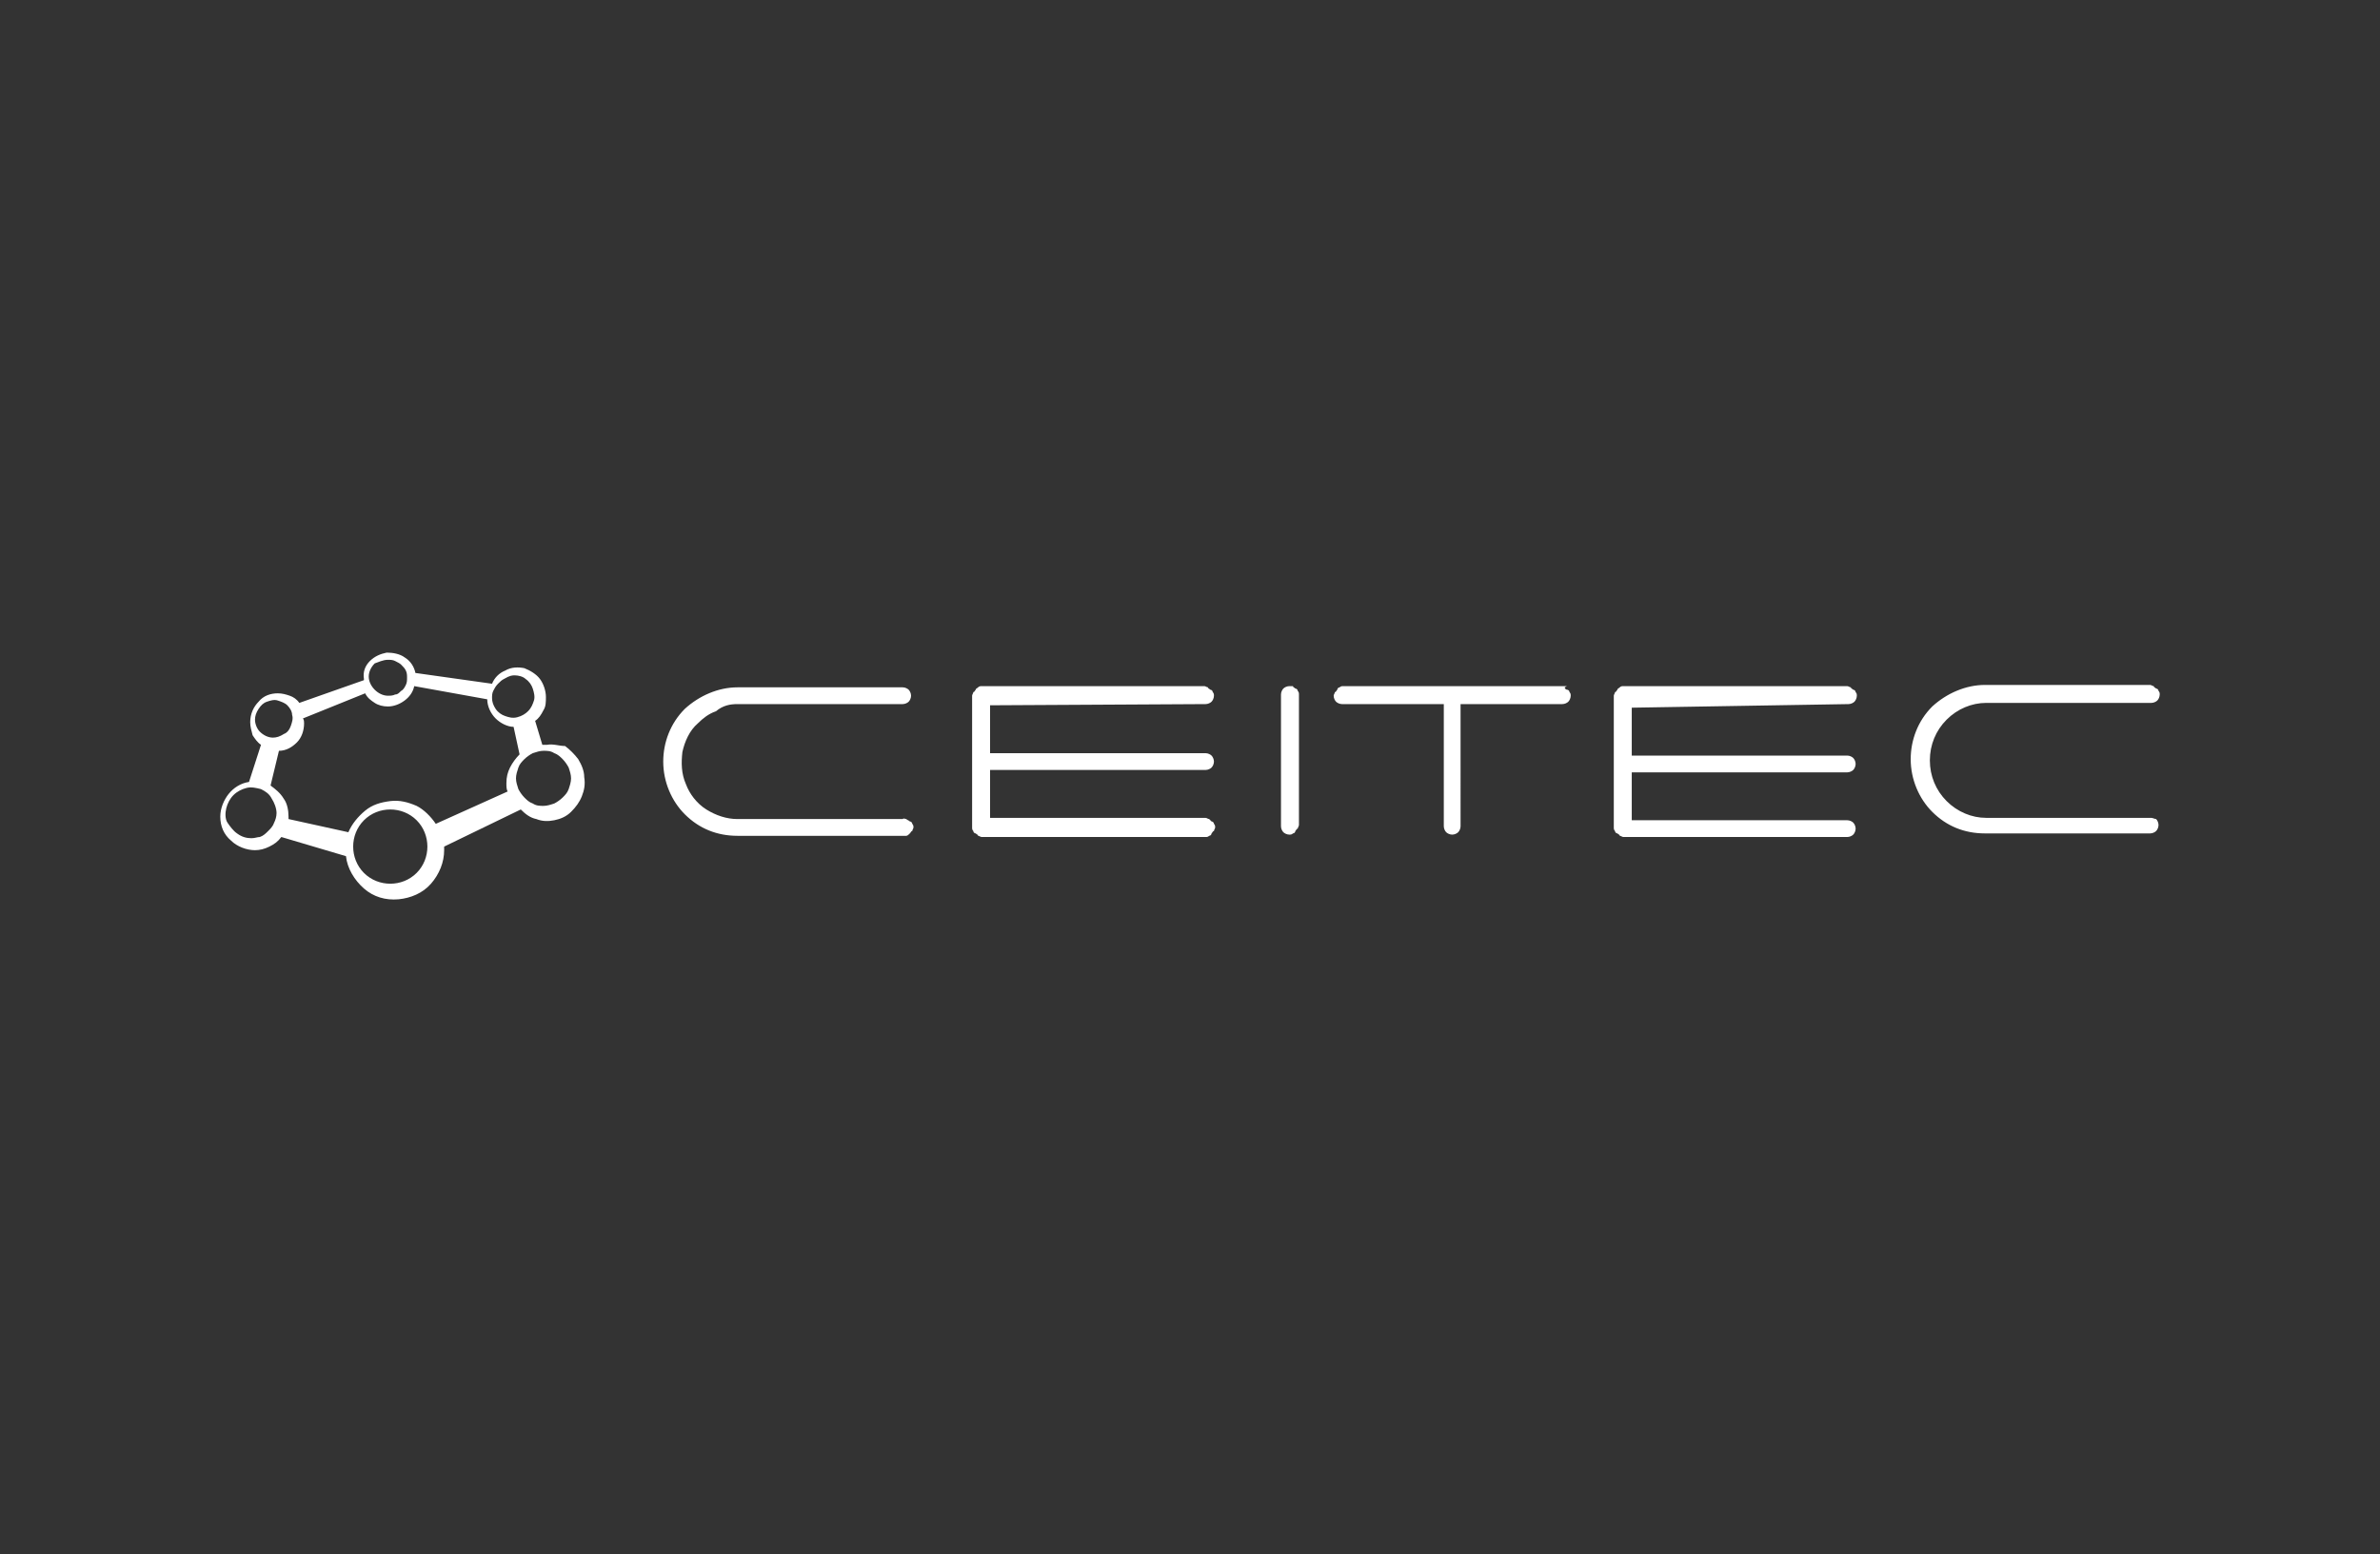 <?xml version="1.0" encoding="UTF-8"?>
<!-- Generator: Adobe Illustrator 27.0.0, SVG Export Plug-In . SVG Version: 6.00 Build 0)  -->
<svg xmlns="http://www.w3.org/2000/svg" xmlns:xlink="http://www.w3.org/1999/xlink" version="1.1" id="Layer_1" x="0px" y="0px" viewBox="0 0 198.8 129.8" style="enable-background:new 0 0 198.8 129.8;" xml:space="preserve">
<rect x="0" y="0" width="198.8" height="129.8" fill="#333333" stroke="none"/>
<style type="text/css">
	.st0{fill:none;}
	.st1{fill:#FFFFFF;}
</style>
<g id="Layer_2_00000077319817243832560830000013502913879539288987_">
	<rect x="0.2" y="-0.2" class="st0" width="198.5" height="130.1"></rect>
</g>
<g>
	<g>
		<path class="st1" d="M45.7,62.2c-0.1,0-0.3,0-0.4,0l-0.6-2c0.3-0.2,0.5-0.5,0.7-0.9c0.2-0.3,0.2-0.7,0.2-1.1    c0-0.5-0.2-1.1-0.5-1.5c-0.3-0.4-0.8-0.7-1.3-0.9c-0.5-0.1-1.1-0.1-1.6,0.2c-0.5,0.2-0.9,0.6-1.1,1.1l-6.4-0.9    c-0.1-0.5-0.4-1-0.9-1.3c-0.4-0.3-1-0.4-1.5-0.4c-0.5,0.1-1,0.3-1.4,0.7c-0.4,0.4-0.6,0.9-0.5,1.5v0.1l-5.4,1.9    c-0.2-0.3-0.5-0.5-0.8-0.6c-0.3-0.1-0.6-0.2-1-0.2c-0.6,0-1.2,0.2-1.6,0.7c-0.4,0.4-0.7,1-0.7,1.7c0,0.4,0.1,0.7,0.2,1.1    c0.2,0.3,0.4,0.6,0.7,0.8l-1,3.1c-0.7,0.1-1.3,0.5-1.7,1c-0.4,0.5-0.7,1.2-0.7,1.9c0,0.8,0.3,1.5,0.9,2c0.5,0.5,1.3,0.8,2,0.8    c0.4,0,0.8-0.1,1.2-0.3s0.7-0.4,1-0.8l5.4,1.6c0.1,1,0.7,2,1.5,2.7c0.8,0.7,1.8,1,2.9,0.9c1-0.1,2-0.5,2.7-1.3    c0.7-0.8,1.1-1.8,1.1-2.8c0-0.1,0-0.2,0-0.3l6.4-3.1c0.4,0.4,0.8,0.7,1.3,0.8c0.5,0.2,1,0.2,1.5,0.1c0.5-0.1,1-0.3,1.4-0.7    s0.7-0.8,0.9-1.3c0.2-0.5,0.3-1,0.2-1.6c0-0.5-0.2-1-0.5-1.5c-0.3-0.4-0.7-0.8-1.1-1.1C46.7,62.3,46.2,62.1,45.7,62.2 M43,56.4    c0.3,0,0.7,0.1,0.9,0.3c0.3,0.2,0.5,0.5,0.6,0.8c0.1,0.3,0.2,0.7,0.1,1c-0.1,0.3-0.2,0.6-0.5,0.9c-0.2,0.2-0.5,0.4-0.9,0.5    s-0.7,0-1-0.1c-0.3-0.1-0.6-0.3-0.8-0.6c-0.2-0.3-0.3-0.6-0.3-0.9c0-0.2,0-0.4,0.1-0.6c0.1-0.2,0.2-0.4,0.4-0.6    c0.2-0.2,0.3-0.3,0.5-0.4C42.6,56.4,42.8,56.4,43,56.4z M32.4,55.1c0.2,0,0.4,0,0.6,0.1c0.2,0.1,0.4,0.2,0.5,0.3    c0.2,0.2,0.3,0.3,0.4,0.5c0.1,0.2,0.1,0.4,0.1,0.6s0,0.4-0.1,0.6c-0.1,0.2-0.2,0.4-0.4,0.5c-0.2,0.2-0.3,0.3-0.5,0.3    c-0.2,0.1-0.4,0.1-0.6,0.1c-0.4,0-0.8-0.2-1.1-0.5c-0.3-0.3-0.5-0.7-0.5-1.1s0.2-0.8,0.5-1.1C31.6,55.3,32,55.1,32.4,55.1z     M21.3,60.1c0-0.3,0.1-0.6,0.3-0.9c0.2-0.3,0.4-0.5,0.7-0.6c0.3-0.1,0.6-0.2,0.9-0.1c0.3,0.1,0.6,0.2,0.8,0.4    c0.2,0.2,0.4,0.5,0.4,0.8c0.1,0.3,0,0.6-0.1,0.9c-0.1,0.3-0.3,0.6-0.6,0.7c-0.3,0.2-0.6,0.3-0.9,0.3c-0.4,0-0.8-0.2-1.1-0.5    C21.5,60.9,21.3,60.5,21.3,60.1z M21,70c-0.4,0-0.8-0.1-1.2-0.4c-0.3-0.2-0.6-0.6-0.8-0.9s-0.2-0.8-0.1-1.2s0.3-0.8,0.6-1.1    c0.3-0.3,0.7-0.5,1.1-0.6c0.4-0.1,0.8,0,1.2,0.1c0.4,0.2,0.7,0.4,0.9,0.8c0.2,0.3,0.4,0.8,0.4,1.2c0,0.3-0.1,0.6-0.2,0.8    c-0.1,0.3-0.3,0.5-0.5,0.7c-0.2,0.2-0.4,0.4-0.7,0.5C21.5,69.9,21.3,70,21,70z M32.6,73.8c-0.8,0-1.6-0.3-2.2-0.9    c-0.6-0.6-0.9-1.4-0.9-2.2c0-0.8,0.3-1.6,0.9-2.2c0.6-0.6,1.4-0.9,2.2-0.9c0.8,0,1.6,0.3,2.2,0.9c0.6,0.6,0.9,1.4,0.9,2.2    c0,0.8-0.3,1.6-0.9,2.2C34.2,73.5,33.4,73.8,32.6,73.8z M36.4,68.8c-0.4-0.6-1-1.2-1.6-1.5c-0.7-0.3-1.4-0.5-2.2-0.4    c-0.8,0.1-1.5,0.3-2.1,0.8c-0.6,0.5-1.1,1.1-1.4,1.8l-5-1.1c0-0.1,0-0.1,0-0.2c0-0.5-0.1-1.1-0.4-1.5c-0.3-0.5-0.7-0.8-1.1-1.1    l0.7-2.9c0.6,0,1.1-0.3,1.5-0.7c0.4-0.4,0.6-1,0.6-1.6c0-0.1,0-0.3-0.1-0.4l5.2-2.1c0.2,0.4,0.5,0.6,0.8,0.8    c0.3,0.2,0.7,0.3,1.1,0.3c0.5,0,1-0.2,1.4-0.5c0.4-0.3,0.7-0.7,0.8-1.2l6.1,1.1c0,0.6,0.3,1.2,0.7,1.6c0.4,0.4,1,0.7,1.5,0.7    l0.5,2.3c-0.3,0.3-0.6,0.7-0.8,1.1c-0.2,0.4-0.3,0.8-0.3,1.3c0,0.3,0,0.5,0.1,0.7L36.4,68.8z M45.4,67.3c-0.3,0-0.6,0-0.9-0.2    c-0.3-0.1-0.5-0.3-0.7-0.5c-0.2-0.2-0.4-0.5-0.5-0.7c-0.1-0.3-0.2-0.6-0.2-0.9s0.1-0.6,0.2-0.9c0.1-0.3,0.3-0.5,0.5-0.7    c0.2-0.2,0.5-0.4,0.7-0.5c0.3-0.1,0.6-0.2,0.9-0.2c0.3,0,0.6,0,0.9,0.2c0.3,0.1,0.5,0.3,0.7,0.5c0.2,0.2,0.4,0.5,0.5,0.7    c0.1,0.3,0.2,0.6,0.2,0.9s-0.1,0.6-0.2,0.9c-0.1,0.3-0.3,0.5-0.5,0.7c-0.2,0.2-0.5,0.4-0.7,0.5C46,67.2,45.7,67.3,45.4,67.3z"></path>
		<path class="st1" d="M130.8,57.3h-18.6c-0.1,0-0.2,0-0.3,0.1c-0.1,0-0.2,0.1-0.2,0.2c-0.1,0.1-0.1,0.2-0.2,0.2    c0,0.1-0.1,0.2-0.1,0.3c0,0.2,0.1,0.4,0.2,0.5c0.1,0.1,0.3,0.2,0.5,0.2h8.5v10.2c0,0.2,0.1,0.4,0.2,0.5c0.1,0.1,0.3,0.2,0.5,0.2    c0.2,0,0.4-0.1,0.5-0.2c0.1-0.1,0.2-0.3,0.2-0.5V58.8h8.5c0.2,0,0.4-0.1,0.5-0.2c0.1-0.1,0.2-0.3,0.2-0.5c0-0.1,0-0.2-0.1-0.3    c0-0.1-0.1-0.2-0.2-0.2s-0.2-0.1-0.2-0.2C130.9,57.3,130.9,57.3,130.8,57.3 M179.7,68.3h-13.8c-1.2,0-2.4-0.5-3.3-1.4    c-0.9-0.9-1.4-2.1-1.4-3.4c0-1.3,0.5-2.5,1.4-3.4c0.9-0.9,2.1-1.4,3.3-1.4h13.8c0.2,0,0.4-0.1,0.5-0.2c0.1-0.1,0.2-0.3,0.2-0.5    c0-0.1,0-0.2-0.1-0.3c0-0.1-0.1-0.2-0.2-0.2c-0.1-0.1-0.2-0.1-0.2-0.2c-0.1,0-0.2-0.1-0.3-0.1h-13.8c-1.6,0-3.2,0.7-4.4,1.8    c-1.2,1.2-1.8,2.8-1.8,4.4c0,1.7,0.7,3.3,1.8,4.4c1.2,1.2,2.7,1.8,4.4,1.8h13.8c0.2,0,0.4-0.1,0.5-0.2c0.1-0.1,0.2-0.3,0.2-0.5    s-0.1-0.4-0.2-0.5C180,68.4,179.8,68.3,179.7,68.3 M61.6,58.8h13.8c0.2,0,0.4-0.1,0.5-0.2c0.1-0.1,0.2-0.3,0.2-0.5    c0-0.2-0.1-0.4-0.2-0.5c-0.1-0.1-0.3-0.2-0.5-0.2H61.6c-1.6,0-3.2,0.7-4.4,1.8c-1.2,1.2-1.8,2.8-1.8,4.4c0,1.7,0.7,3.3,1.8,4.4    c1.2,1.2,2.7,1.8,4.4,1.8h13.8c0.1,0,0.2,0,0.3,0c0.1,0,0.2-0.1,0.3-0.2c0.1-0.1,0.1-0.2,0.2-0.2c0-0.1,0.1-0.2,0.1-0.3    c0-0.1,0-0.2-0.1-0.3c0-0.1-0.1-0.2-0.2-0.2c-0.1-0.1-0.2-0.1-0.3-0.2c-0.1,0-0.2-0.1-0.3,0H61.6c-0.9,0-1.8-0.3-2.6-0.8    c-0.8-0.5-1.4-1.3-1.7-2.1c-0.4-0.9-0.4-1.8-0.3-2.7c0.2-0.9,0.6-1.8,1.3-2.4c0.4-0.4,0.9-0.8,1.5-1C60.4,58.9,61,58.8,61.6,58.8     M154.4,58.8c0.2,0,0.4-0.1,0.5-0.2s0.2-0.3,0.2-0.5c0-0.1,0-0.2-0.1-0.3c0-0.1-0.1-0.2-0.2-0.2c-0.1-0.1-0.2-0.1-0.2-0.2    c-0.1,0-0.2-0.1-0.3-0.1h-18.7c-0.1,0-0.2,0-0.3,0.1s-0.2,0.1-0.2,0.2c-0.1,0.1-0.1,0.2-0.2,0.2c0,0.1-0.1,0.2-0.1,0.3v11    c0,0.1,0,0.2,0.1,0.3c0,0.1,0.1,0.2,0.2,0.2c0.1,0.1,0.2,0.1,0.2,0.2c0.1,0,0.2,0.1,0.3,0.1h18.7c0.2,0,0.4-0.1,0.5-0.2    c0.1-0.1,0.2-0.3,0.2-0.5s-0.1-0.4-0.2-0.5c-0.1-0.1-0.3-0.2-0.5-0.2h-18v-4h18c0.2,0,0.4-0.1,0.5-0.2c0.1-0.1,0.2-0.3,0.2-0.5    c0-0.2-0.1-0.4-0.2-0.5c-0.1-0.1-0.3-0.2-0.5-0.2h-18v-4L154.4,58.8z M100.7,58.8c0.2,0,0.4-0.1,0.5-0.2s0.2-0.3,0.2-0.5    c0-0.1,0-0.2-0.1-0.3c0-0.1-0.1-0.2-0.2-0.2c-0.1-0.1-0.2-0.1-0.2-0.2c-0.1,0-0.2-0.1-0.3-0.1H82c-0.1,0-0.2,0-0.3,0.1    s-0.2,0.1-0.2,0.2c-0.1,0.1-0.1,0.2-0.2,0.2c0,0.1-0.1,0.2-0.1,0.3v11c0,0.1,0,0.2,0.1,0.3c0,0.1,0.1,0.2,0.2,0.2    c0.1,0.1,0.2,0.1,0.2,0.2c0.1,0,0.2,0.1,0.3,0.1h18.7c0.1,0,0.2,0,0.3-0.1c0.1,0,0.2-0.1,0.2-0.2c0.1-0.1,0.1-0.2,0.2-0.2    c0-0.1,0.1-0.2,0.1-0.3c0-0.1,0-0.2-0.1-0.3c0-0.1-0.1-0.2-0.2-0.2c-0.1-0.1-0.1-0.1-0.2-0.2c-0.1,0-0.2-0.1-0.3-0.1h-18v-4h18    c0.2,0,0.4-0.1,0.5-0.2c0.1-0.1,0.2-0.3,0.2-0.5c0-0.2-0.1-0.4-0.2-0.5c-0.1-0.1-0.3-0.2-0.5-0.2h-18v-4L100.7,58.8z M107.7,57.3    c-0.2,0-0.4,0.1-0.5,0.2c-0.1,0.1-0.2,0.3-0.2,0.5v11c0,0.2,0.1,0.4,0.2,0.5c0.1,0.1,0.3,0.2,0.5,0.2c0.1,0,0.2,0,0.3-0.1    c0.1,0,0.2-0.1,0.2-0.2c0.1-0.1,0.1-0.2,0.2-0.2c0-0.1,0.1-0.2,0.1-0.3V58c0-0.1,0-0.2-0.1-0.3c0-0.1-0.1-0.2-0.2-0.2    c-0.1-0.1-0.2-0.1-0.2-0.2C107.9,57.3,107.8,57.3,107.7,57.3"></path>
	</g>
</g>
</svg>
